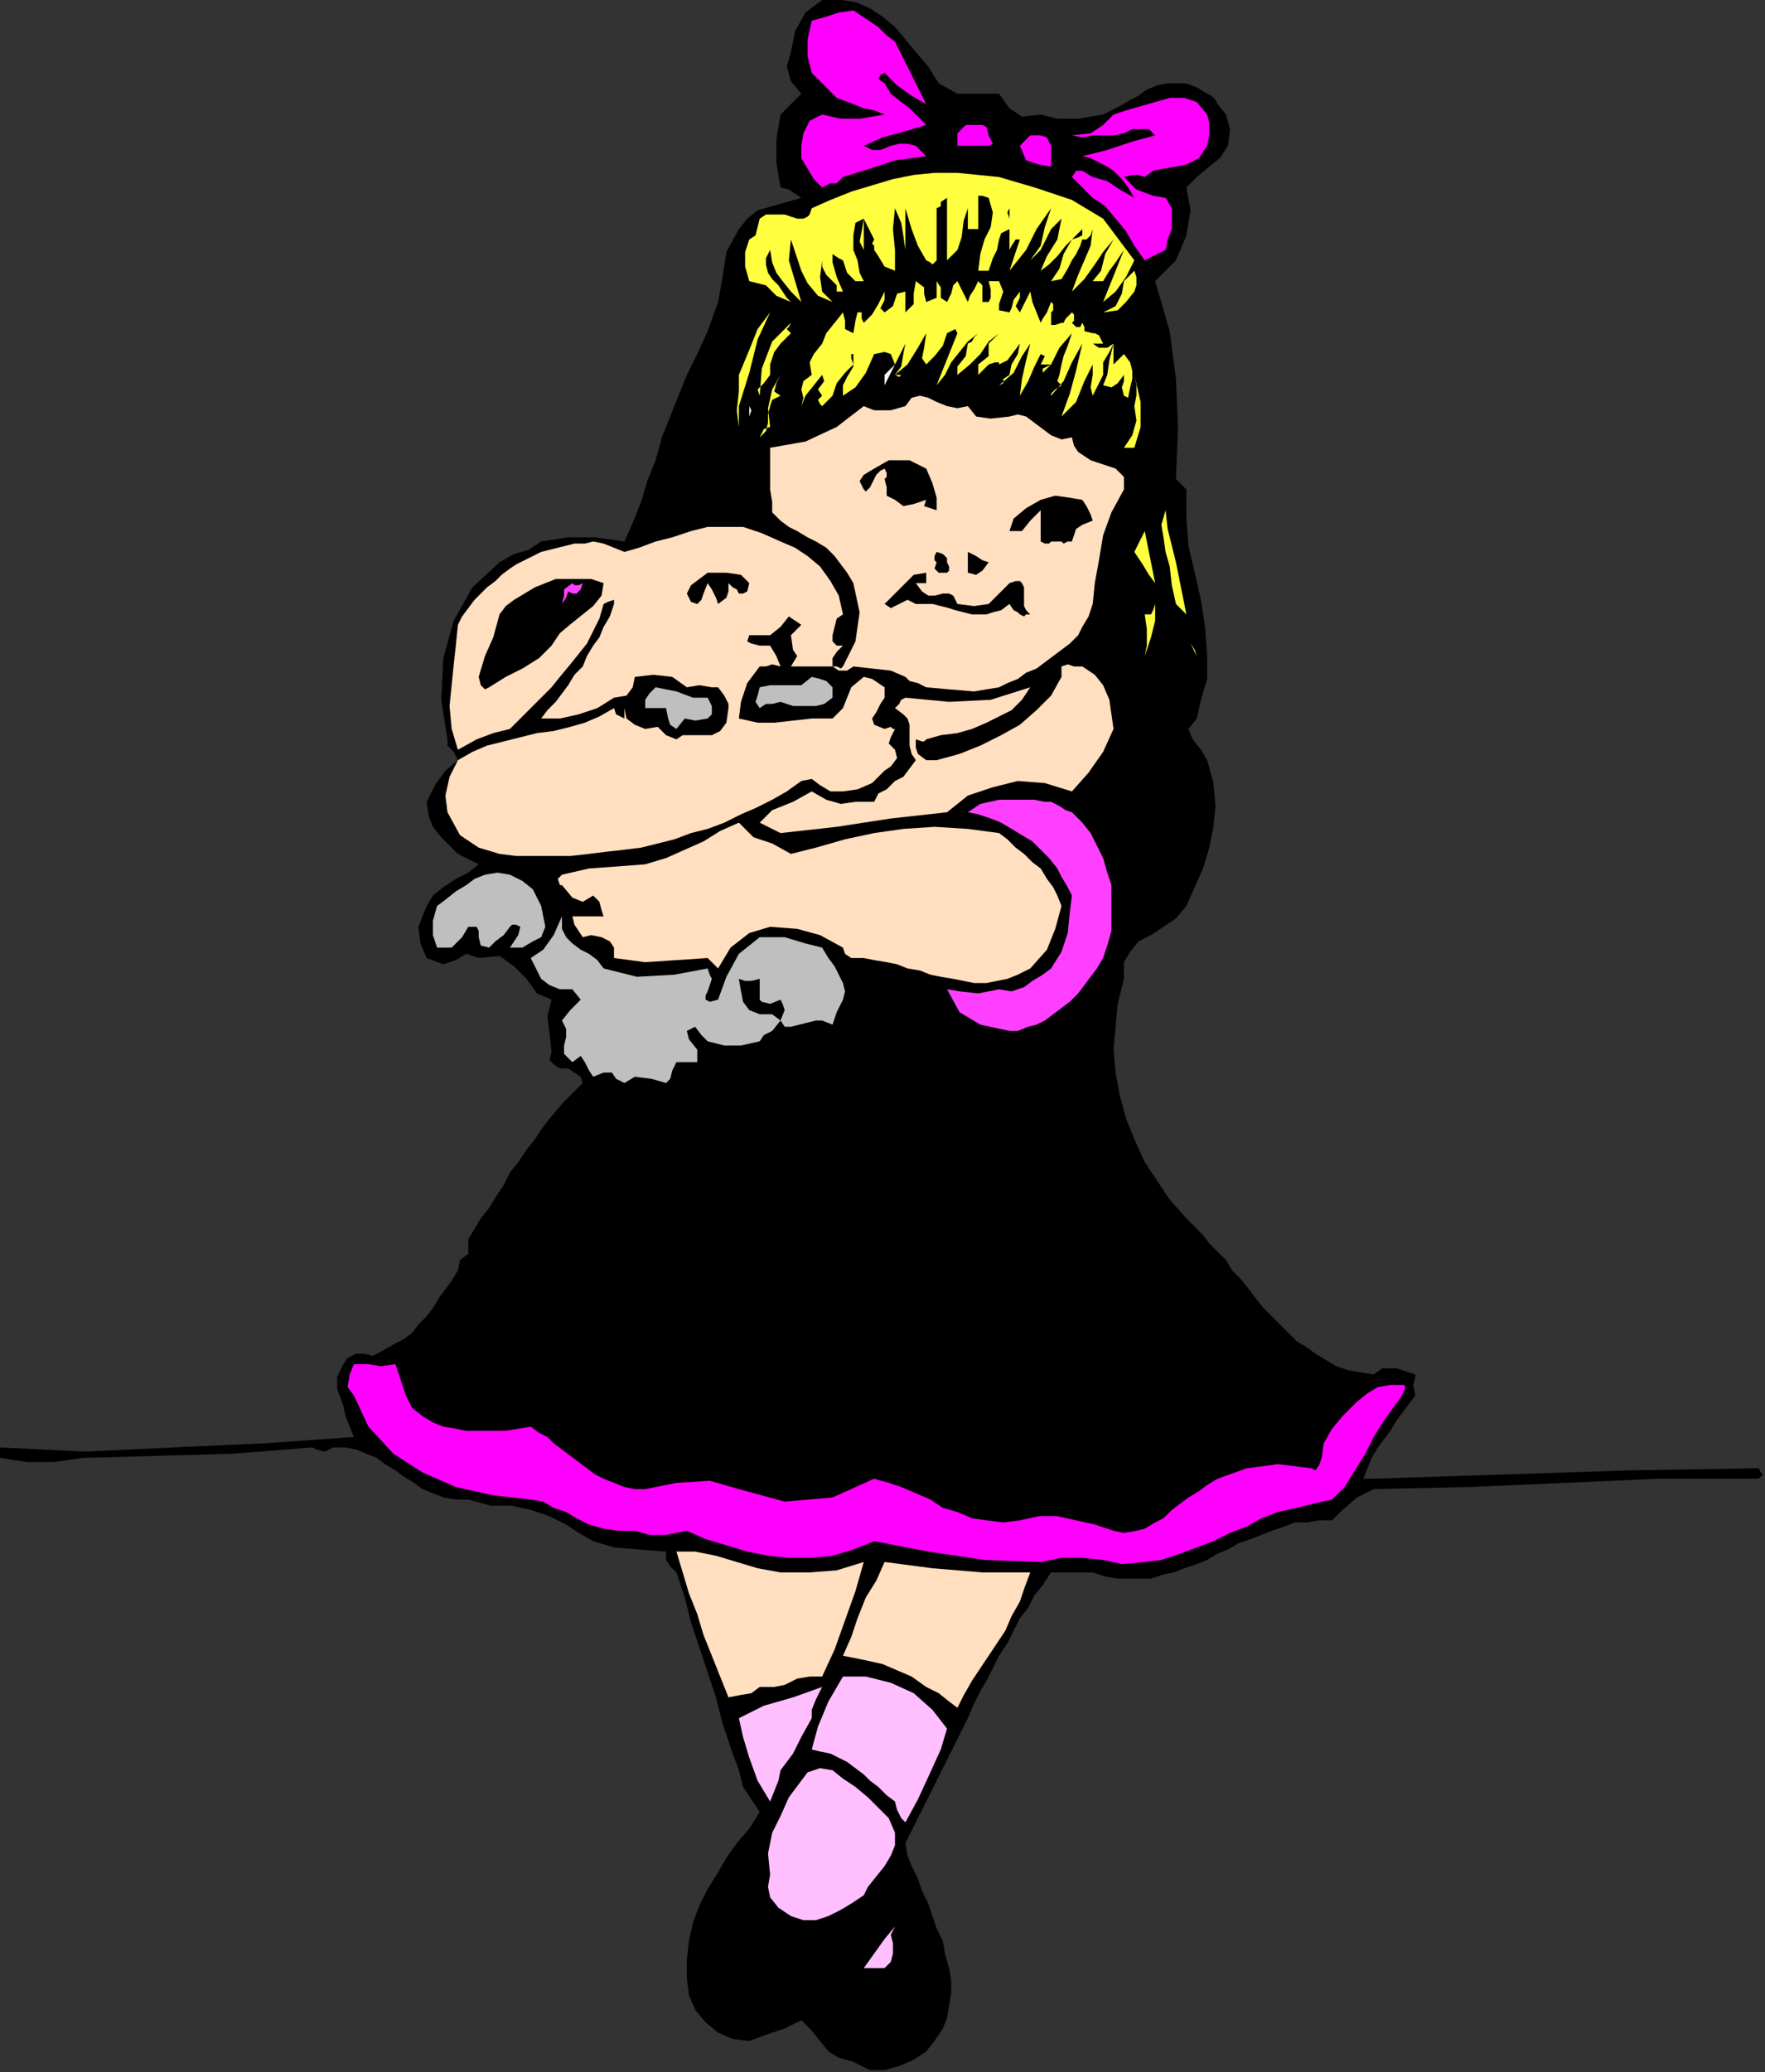 <?xml version="1.0" encoding="UTF-8" standalone="no"?>
<svg
   xmlns:dc="http://purl.org/dc/elements/1.1/"
   xmlns:cc="http://creativecommons.org/ns#"
   xmlns:rdf="http://www.w3.org/1999/02/22-rdf-syntax-ns#"
   xmlns:svg="http://www.w3.org/2000/svg"
   xmlns="http://www.w3.org/2000/svg"
   xmlns:sodipodi="http://sodipodi.sourceforge.net/DTD/sodipodi-0.dtd"
   xmlns:inkscape="http://www.inkscape.org/namespaces/inkscape"
   version="1.0"
   width="143.595mm"
   height="168.487mm"
   id="svg91"
   sodipodi:docname="PESSG212.WMF">
  <rect width="100%" height="100%" fill="#333333" stroke="none"/>
  <sodipodi:namedview
     pagecolor="#ffffff"
     bordercolor="#666666"
     borderopacity="1"
     objecttolerance="10"
     gridtolerance="10"
     guidetolerance="10"
     inkscape:pageopacity="0"
     inkscape:pageshadow="2"
     inkscape:window-width="640"
     inkscape:window-height="480"
     id="namedview93" />
  <defs
     id="defs3">
    <pattern
       id="WMFhbasepattern"
       patternUnits="userSpaceOnUse"
       width="6"
       height="6"
       x="0"
       y="0" />
  </defs>
  <path
     style="fill:#000000;fill-rule:evenodd;fill-opacity:1;stroke:none;"
     d="  M 281.6,16   L 285.44,20.48   L 288.64,25.6   L 294.4,28.8   L 294.4,28.8   L 298.24,28.8   L 302.72,28.8   L 307.2,28.8   L 307.2,28.8   L 310.4,33.28   L 314.24,35.84   L 320,35.2   L 320,35.2   L 325.12,36.48   L 331.52,36.48   L 339.2,35.2   L 339.2,35.2   L 341.76,33.92   L 344.32,32.64   L 347.52,30.72   L 350.08,29.44   L 352.64,27.52   L 355.84,26.24   L 359.04,25.6   L 361.6,25.6   L 364.8,25.6   L 368,26.88   L 371.2,28.8   L 371.2,28.8   L 372.48,29.44   L 373.76,30.72   L 374.4,32   L 374.4,32   L 376.96,35.2   L 378.24,39.68   L 377.6,44.8   L 377.6,44.8   L 375.04,48.64   L 371.84,51.2   L 368,54.4   L 364.8,57.6   L 364.8,57.6   L 366.08,64.64   L 364.8,72.32   L 361.6,80   L 361.6,80   L 355.2,86.4   L 359.68,101.76   L 361.6,116.48   L 362.24,131.84   L 361.6,147.2   L 361.6,147.2   L 364.8,150.4   L 364.8,159.36   L 365.44,167.68   L 367.36,176   L 369.28,184.32   L 370.56,192.64   L 371.2,201.6   L 371.2,201.6   L 371.2,208.64   L 369.28,215.04   L 368,220.8   L 368,220.8   L 365.44,224   L 366.72,227.2   L 369.28,230.4   L 371.2,233.6   L 371.2,233.6   L 373.12,240.64   L 373.76,247.68   L 373.12,254.08   L 371.84,260.48   L 369.92,266.88   L 367.36,272.64   L 364.8,278.4   L 364.8,278.4   L 361.6,282.24   L 357.76,284.8   L 353.92,287.36   L 350.08,289.28   L 347.52,292.48   L 345.6,295.68   L 345.6,300.8   L 345.6,300.8   L 343.68,308.48   L 343.04,315.52   L 342.4,322.56   L 343.04,329.6   L 344.32,336.64   L 346.24,343.68   L 348.8,350.08   L 352,357.12   L 355.84,362.88   L 359.68,368.64   L 364.8,374.4   L 364.8,374.4   L 367.36,376.96   L 369.92,379.52   L 371.84,382.08   L 374.4,384.64   L 376.96,387.2   L 378.88,390.4   L 381.44,392.96   L 384,396.16   L 385.92,398.72   L 388.48,401.92   L 391.04,404.48   L 393.6,407.04   L 396.16,409.6   L 398.72,412.16   L 401.92,414.08   L 404.48,416   L 407.68,417.92   L 410.88,419.84   L 414.72,421.12   L 418.56,421.76   L 422.4,422.4   L 422.4,422.4   L 424.96,420.48   L 429.44,420.48   L 435.2,422.4   L 435.2,422.4   L 435.2,423.04   L 434.56,425.6   L 435.2,428.8   L 435.2,428.8   L 433.28,431.36   L 431.36,433.92   L 429.44,436.48   L 427.52,439.68   L 425.6,442.24   L 423.68,444.8   L 421.76,448   L 420.48,451.2   L 419.2,454.4   L 419.2,454.4   L 422.4,454.4   L 462.08,453.12   L 501.12,451.84   L 540.8,451.2   L 540.8,451.2   L 541.44,452.48   L 542.08,453.12   L 540.8,454.4   L 540.8,454.4   L 510.08,454.4   L 481.28,455.68   L 451.84,456.96   L 422.4,457.6   L 422.4,457.6   L 417.28,460.16   L 412.8,464   L 409.6,467.2   L 409.6,467.2   L 405.76,467.2   L 401.92,467.84   L 398.08,467.84   L 394.88,469.12   L 391.04,470.4   L 387.84,471.68   L 384.64,472.96   L 380.8,474.24   L 377.6,476.16   L 374.4,477.44   L 371.2,479.36   L 368,480.64   L 364.16,481.92   L 360.96,483.2   L 357.76,483.84   L 353.92,485.12   L 350.72,485.12   L 346.88,485.12   L 343.68,485.12   L 339.84,484.48   L 336,483.2   L 336,483.2   L 323.2,483.2   L 320.64,487.04   L 318.08,490.24   L 316.16,494.08   L 313.6,497.28   L 311.68,501.12   L 309.76,504.96   L 307.2,508.8   L 305.28,512.64   L 303.36,516.48   L 301.44,519.68   L 299.52,523.52   L 297.6,528   L 295.68,531.84   L 293.76,535.68   L 291.84,539.52   L 289.92,543.36   L 288,547.2   L 286.08,551.04   L 284.16,554.88   L 282.24,558.72   L 280.32,562.56   L 278.4,566.4   L 278.4,566.4   L 279.04,570.24   L 280.32,573.44   L 282.24,577.28   L 283.52,581.12   L 285.44,584.96   L 286.72,588.8   L 288,592.64   L 289.92,596.48   L 290.56,600.32   L 291.84,604.8   L 292.48,608.64   L 292.48,612.48   L 291.84,616.32   L 291.2,620.16   L 289.92,623.36   L 287.36,627.2   L 284.8,630.4   L 284.8,630.4   L 280.96,632.96   L 276.48,634.88   L 272,636.16   L 267.52,636.16   L 262.4,633.6   L 262.4,633.6   L 257.92,632.32   L 254.72,630.4   L 252.16,627.2   L 249.6,624   L 246.4,620.8   L 246.4,620.8   L 241.28,623.36   L 235.52,625.28   L 230.4,627.2   L 230.4,627.2   L 225.28,626.56   L 220.8,624.64   L 216.96,621.44   L 213.76,617.6   L 211.84,613.12   L 211.2,608   L 211.2,608   L 211.2,602.24   L 211.84,596.48   L 213.12,590.72   L 215.04,585.6   L 217.6,580.48   L 220.8,575.36   L 223.36,570.88   L 226.56,566.4   L 230.4,561.92   L 233.6,556.8   L 233.6,556.8   L 231.04,552.96   L 228.48,549.12   L 227.2,544   L 227.2,544   L 224.64,536.96   L 222.08,529.28   L 220.16,521.6   L 217.6,513.92   L 215.04,506.24   L 212.48,498.56   L 210.56,490.88   L 208,483.2   L 208,483.2   L 206.08,481.28   L 204.8,479.36   L 204.8,476.8   L 204.8,476.8   L 196.48,476.16   L 188.8,475.52   L 182.4,473.6   L 182.4,473.6   L 177.92,471.04   L 174.08,468.48   L 168.96,465.92   L 163.2,464   L 163.2,464   L 157.44,462.72   L 151.04,462.72   L 144,460.8   L 144,460.8   L 140.16,460.8   L 136.32,460.16   L 133.12,458.88   L 129.92,457.6   L 127.36,455.68   L 124.16,453.76   L 121.6,451.84   L 118.4,449.92   L 115.84,448   L 112.64,446.72   L 109.44,445.44   L 106.24,444.8   L 102.4,444.8   L 102.4,444.8   L 99.84,446.08   L 97.28,445.44   L 96,444.8   L 96,444.8   L 71.68,446.72   L 49.28,447.36   L 25.6,448   L 25.6,448   L 16.64,449.28   L 8.32,449.28   L 0,448   L 0,448   L 0,444.8   L 26.24,446.08   L 53.12,444.8   L 81.28,443.52   L 108.8,441.6   L 108.8,441.6   L 107.52,438.4   L 106.24,435.2   L 105.6,432   L 105.6,432   L 103.68,426.88   L 103.68,423.04   L 105.6,419.2   L 105.6,419.2   L 106.88,417.28   L 109.44,416   L 112,416   L 112,416   L 111.36,416   L 111.36,416   L 112,416   L 112,416   L 114.56,416.64   L 117.12,415.36   L 121.6,412.8   L 121.6,412.8   L 124.16,411.52   L 126.72,409.6   L 128.64,407.04   L 131.2,404.48   L 133.12,401.92   L 135.04,398.72   L 136.96,396.16   L 138.88,393.6   L 140.8,390.4   L 140.8,390.4   L 141.44,387.2   L 144,385.28   L 144,380.8   L 144,380.8   L 145.92,377.6   L 147.84,374.4   L 150.4,371.2   L 152.32,368   L 154.88,364.16   L 156.8,360.32   L 159.36,357.12   L 161.92,353.28   L 164.48,350.08   L 167.04,346.24   L 169.6,343.04   L 172.8,339.2   L 176,336   L 179.2,332.8   L 179.2,332.8   L 178.56,330.88   L 176.64,329.6   L 174.72,328.32   L 172.16,328.32   L 170.24,327.04   L 168.96,325.76   L 169.6,323.2   L 169.6,323.2   L 168.96,317.44   L 168.32,312.32   L 169.6,307.2   L 169.6,307.2   L 165.12,305.28   L 161.92,300.8   L 158.08,296.96   L 153.6,293.76   L 147.2,294.4   L 147.2,294.4   L 143.36,293.12   L 140.16,295.04   L 136.32,296.32   L 131.2,294.4   L 131.2,294.4   L 129.28,289.92   L 128.64,284.8   L 131.2,278.4   L 131.2,278.4   L 133.12,275.2   L 136.32,272.64   L 140.16,270.08   L 144,268.16   L 147.2,265.6   L 147.2,265.6   L 145.92,264.96   L 143.36,263.68   L 140.8,262.4   L 140.8,262.4   L 138.24,259.84   L 135.68,257.28   L 133.12,254.08   L 131.84,250.88   L 131.2,246.4   L 131.2,246.4   L 133.76,241.28   L 136.96,236.8   L 140.8,233.6   L 140.8,233.6   L 139.52,231.04   L 137.6,229.12   L 137.6,227.2   L 137.6,227.2   L 135.68,215.04   L 136.32,202.24   L 139.52,190.72   L 145.28,180.48   L 153.6,172.8   L 153.6,172.8   L 158.08,170.24   L 162.56,168.96   L 166.4,166.4   L 166.4,166.4   L 174.72,165.12   L 183.04,165.12   L 192,166.4   L 192,166.4   L 194.56,160.64   L 197.12,154.24   L 199.04,147.84   L 201.6,141.44   L 203.52,134.4   L 206.08,128   L 208.64,121.6   L 211.2,115.2   L 211.2,115.2   L 214.4,108.8   L 217.6,101.76   L 220.8,92.8   L 220.8,92.8   L 222.08,85.76   L 223.36,77.44   L 227.2,70.4   L 227.2,70.4   L 229.76,67.2   L 232.96,64.64   L 237.44,63.36   L 241.92,62.08   L 246.4,60.8   L 246.4,60.8   L 244.48,59.52   L 242.56,58.24   L 240,57.6   L 240,57.6   L 238.72,49.92   L 238.72,42.88   L 240,35.2   L 240,35.2   L 246.4,28.8   L 243.2,24.96   L 241.92,20.48   L 243.2,16   L 243.2,16   L 244.48,9.6   L 247.68,3.84   L 252.8,0   L 252.8,0   L 258.56,0   L 263.04,0.64   L 267.52,2.56   L 271.36,5.12   L 275.2,8.32   L 278.4,12.16   L 281.6,16  z "
     id="path5" />
  <path
     style="fill:#ff00ff;fill-rule:evenodd;fill-opacity:1;stroke:none;"
     d="  M 278.4,19.2   L 280.96,24.32   L 282.88,28.16   L 284.8,32   L 284.8,32   L 280.32,29.44   L 275.84,26.24   L 272,22.4   L 272,22.4   L 270.72,23.04   L 270.08,24.32   L 272,25.6   L 272,25.6   L 273.92,28.8   L 277.12,31.36   L 279.68,33.28   L 282.24,35.84   L 284.8,38.4   L 284.8,38.4   L 278.4,40.32   L 271.36,42.24   L 265.6,44.8   L 265.6,44.8   L 268.16,46.08   L 270.72,46.08   L 273.92,44.8   L 276.48,44.16   L 279.04,44.16   L 281.6,44.8   L 281.6,44.8   L 284.8,48   L 275.2,49.28   L 267.52,51.84   L 259.2,54.4   L 259.2,54.4   L 257.28,56.32   L 255.36,56.32   L 252.8,57.6   L 252.8,57.6   L 250.24,55.04   L 248.32,51.84   L 246.4,48.64   L 246.4,44.8   L 246.4,44.8   L 247.04,40.96   L 248.96,37.12   L 252.8,35.2   L 252.8,35.2   L 258.56,36.48   L 264.32,36.48   L 272,35.2   L 272,35.2   L 268.8,33.92   L 265.6,33.28   L 262.4,32   L 262.4,32   L 257.28,30.08   L 253.44,26.24   L 249.6,22.4   L 249.6,22.4   L 248.32,17.28   L 248.32,12.16   L 249.6,6.4   L 249.6,6.4   L 254.08,5.12   L 257.92,3.84   L 262.4,3.2   L 262.4,3.2   L 266.24,5.76   L 270.08,8.32   L 272.64,10.88   L 275.2,12.8   L 275.2,12.8   L 278.4,19.2  z "
     id="path7" />
  <path
     style="fill:#ff00ff;fill-rule:evenodd;fill-opacity:1;stroke:none;"
     d="  M 371.2,35.2   L 371.84,37.76   L 371.84,41.6   L 371.2,44.8   L 371.2,44.8   L 368.64,48.64   L 364.8,50.56   L 361.6,51.2   L 361.6,51.2   L 357.76,51.84   L 354.56,52.48   L 352,54.4   L 352,54.4   L 352,54.4   L 350.08,53.76   L 348.16,53.76   L 345.6,54.4   L 345.6,54.4   L 349.44,58.24   L 354.56,60.16   L 358.4,60.8   L 358.4,60.8   L 360.32,64   L 360.32,67.2   L 360.32,70.4   L 359.04,73.6   L 358.4,76.8   L 358.4,76.8   L 352,80   L 348.8,75.52   L 346.24,71.04   L 343.04,67.2   L 339.84,63.36   L 336,60.8   L 336,60.8   L 329.6,54.4   L 330.88,52.48   L 332.8,52.48   L 336,54.4   L 336,54.4   L 340.48,55.68   L 344.32,58.24   L 348.8,60.8   L 348.8,60.8   L 346.88,57.6   L 344.96,55.04   L 342.4,52.48   L 340.48,51.2   L 337.92,49.92   L 335.36,48.64   L 332.8,48   L 332.8,48   L 340.48,46.08   L 348.16,43.52   L 355.2,41.6   L 355.2,41.6   L 353.28,39.68   L 351.36,39.68   L 348.16,39.68   L 345.6,40.96   L 342.4,41.6   L 339.2,41.6   L 339.2,41.6   L 336,41.6   L 332.8,42.24   L 329.6,41.6   L 329.6,41.6   L 335.36,40.96   L 339.2,38.4   L 342.4,35.2   L 342.4,35.2   L 346.24,33.92   L 350.72,32.64   L 355.2,31.36   L 359.68,30.08   L 364.16,30.08   L 368,31.36   L 371.2,35.2  z "
     id="path9" />
  <path
     style="fill:#ff00ff;fill-rule:evenodd;fill-opacity:1;stroke:none;"
     d="  M 304,41.6   L 304.64,42.88   L 305.28,44.16   L 304,44.8   L 304,44.8   L 294.4,44.8   L 294.4,40.96   L 296.96,38.4   L 300.8,38.4   L 300.8,38.4   L 302.08,38.4   L 303.36,39.04   L 304,41.6  z "
     id="path11" />
  <path
     style="fill:#ff00ff;fill-rule:evenodd;fill-opacity:1;stroke:none;"
     d="  M 323.2,48   L 323.2,51.2   L 319.36,50.56   L 315.52,49.28   L 313.6,44.8   L 313.6,44.8   L 314.88,43.52   L 316.8,41.6   L 320,41.6   L 320,41.6   L 321.92,42.24   L 323.2,44.8   L 323.2,48  z "
     id="path13" />
  <path
     style="fill:#ffff3f;fill-rule:evenodd;fill-opacity:1;stroke:none;"
     d="  M 348.8,80   L 346.24,85.12   L 343.04,89.6   L 339.2,92.8   L 339.2,92.8   L 345.6,76.8   L 345.6,76.8   L 343.04,80.64   L 341.12,83.2   L 339.2,86.4   L 339.2,86.4   L 336,86.4   L 338.56,83.2   L 339.84,78.08   L 342.4,73.6   L 342.4,73.6   L 339.2,77.44   L 336.64,81.28   L 333.44,85.76   L 329.6,89.6   L 329.6,89.6   L 331.52,84.48   L 333.44,80   L 335.36,75.52   L 336,70.4   L 336,70.4   L 336,70.4   L 335.36,72.32   L 334.08,73.6   L 332.8,73.6   L 332.8,73.6   L 332.16,75.52   L 330.88,78.08   L 329.6,80   L 329.6,80   L 328.32,82.56   L 326.4,85.76   L 323.2,86.4   L 323.2,86.4   L 325.76,82.56   L 327.04,78.08   L 329.6,73.6   L 329.6,73.6   L 331.52,72.96   L 332.8,72.32   L 332.8,70.4   L 332.8,70.4   L 330.24,72.96   L 327.68,75.52   L 325.12,78.72   L 322.56,81.28   L 320,83.2   L 320,83.2   L 321.92,78.72   L 325.12,73.6   L 326.4,67.2   L 326.4,67.2   L 323.2,70.4   L 321.28,74.24   L 320,76.8   L 320,76.8   L 316.8,80   L 320,75.52   L 321.28,69.76   L 323.2,64   L 323.2,64   L 323.2,64   L 318.72,70.4   L 315.52,76.8   L 310.4,83.2   L 310.4,83.2   L 313.6,73.6   L 312.32,73.6   L 311.04,75.52   L 310.4,76.8   L 310.4,76.8   L 310.4,64   L 309.76,65.28   L 310.4,67.2   L 310.4,70.4   L 310.4,70.4   L 309.12,71.04   L 307.84,71.68   L 307.2,73.6   L 307.2,73.6   L 306.56,76.8   L 305.28,79.36   L 304,83.2   L 304,83.2   L 300.8,83.2   L 301.44,78.08   L 302.72,73.6   L 304.64,69.76   L 305.28,65.28   L 304,60.8   L 304,60.8   L 302.08,60.16   L 300.8,60.16   L 300.8,60.8   L 300.8,60.8   L 300.8,70.4   L 297.6,70.4   L 297.6,64   L 296.32,67.84   L 295.68,72.96   L 294.4,76.8   L 294.4,76.8   L 291.2,80   L 291.2,74.24   L 291.2,67.84   L 291.2,60.8   L 291.2,60.8   L 289.28,62.08   L 289.28,63.36   L 288,64   L 288,64   L 288,80   L 286.72,81.28   L 286.08,80.64   L 284.8,80   L 284.8,80   L 282.24,75.52   L 280.32,70.4   L 278.4,64   L 278.4,64   L 278.4,68.48   L 278.4,72.32   L 278.4,76.8   L 278.4,76.8   L 277.76,72.32   L 277.12,68.48   L 275.2,64   L 275.2,64   L 274.56,70.4   L 275.2,76.8   L 275.2,83.2   L 275.2,83.2   L 272,81.92   L 270.08,78.72   L 268.8,76.8   L 268.8,76.8   L 268.8,75.52   L 268.16,74.88   L 268.8,73.6   L 268.8,73.6   L 268.8,73.6   L 265.6,67.2   L 263.04,68.48   L 262.4,72.32   L 262.4,76.8   L 262.4,76.8   L 263.68,80   L 264.32,83.84   L 265.6,86.4   L 265.6,86.4   L 263.04,86.4   L 260.48,83.84   L 259.2,80   L 259.2,80   L 257.92,79.36   L 256,78.08   L 256,76.8   L 256,76.8   L 256,80.64   L 257.28,85.12   L 259.2,89.6   L 259.2,89.6   L 257.28,89.6   L 257.28,87.68   L 256,86.4   L 256,86.4   L 254.08,84.48   L 252.8,81.92   L 252.8,80   L 252.8,80   L 252.16,85.12   L 252.8,89.6   L 256,92.8   L 256,92.8   L 251.52,90.88   L 248.32,87.04   L 246.4,83.2   L 246.4,83.2   L 243.2,73.6   L 242.56,80   L 244.48,86.4   L 246.4,92.8   L 246.4,92.8   L 243.2,89.6   L 240.64,86.4   L 238.72,83.84   L 237.44,80.64   L 236.8,76.8   L 236.8,76.8   L 235.52,79.36   L 235.52,81.28   L 236.16,83.84   L 237.44,85.76   L 239.36,87.68   L 240.64,89.6   L 241.92,91.52   L 243.2,92.8   L 243.2,92.8   L 238.72,90.88   L 235.52,87.68   L 230.4,86.4   L 230.4,86.4   L 229.12,81.92   L 229.12,77.44   L 230.4,73.6   L 230.4,73.6   L 232.32,72.32   L 232.96,69.76   L 233.6,67.2   L 233.6,67.2   L 235.52,65.92   L 237.44,65.92   L 239.36,65.92   L 241.28,65.92   L 243.2,66.56   L 245.12,67.2   L 247.04,67.2   L 248.32,66.56   L 248.96,65.92   L 249.6,64   L 249.6,64   L 255.36,61.44   L 261.76,58.88   L 268.16,56.96   L 274.56,55.04   L 280.96,53.76   L 287.36,53.12   L 294.4,53.12   L 300.8,53.76   L 307.2,54.4   L 307.2,54.4   L 318.08,57.6   L 329.6,61.44   L 339.2,67.2   L 339.2,67.2   L 348.8,80  z "
     id="path15" />
  <path
     style="fill:#ffff3f;fill-rule:evenodd;fill-opacity:1;stroke:none;"
     d="  M 265.6,76.8   L 264.32,74.24   L 264.96,71.04   L 265.6,67.2   L 265.6,67.2   L 265.6,70.4   L 265.6,73.6   L 265.6,76.8  z "
     id="path17" />
  <path
     style="fill:#ffff3f;fill-rule:evenodd;fill-opacity:1;stroke:none;"
     d="  M 291.2,92.8   L 292.48,90.24   L 293.12,87.68   L 294.4,86.4   L 294.4,86.4   L 297.6,92.8   L 298.24,90.88   L 299.52,88.96   L 300.8,86.4   L 300.8,86.4   L 302.08,87.68   L 302.08,89.6   L 302.08,91.52   L 302.08,92.8   L 304,92.8   L 304,92.8   L 304.64,91.52   L 304.64,88.96   L 304,86.4   L 304,86.4   L 307.2,86.4   L 308.48,89.6   L 307.84,91.52   L 307.2,93.44   L 307.2,95.36   L 310.4,96   L 310.4,96   L 311.04,94.72   L 311.68,92.16   L 313.6,89.6   L 313.6,89.6   L 313.6,91.52   L 312.32,94.08   L 313.6,96   L 313.6,96   L 316.8,89.6   L 317.44,92.8   L 318.72,96   L 320,99.2   L 320,99.2   L 320.64,97.92   L 321.92,96   L 323.2,92.8   L 323.2,92.8   L 323.2,92.8   L 323.84,93.44   L 323.84,95.36   L 323.2,96   L 323.2,96   L 323.2,97.28   L 323.2,97.92   L 323.2,99.2   L 323.2,99.2   L 323.2,99.84   L 324.48,99.84   L 326.4,99.2   L 326.4,99.2   L 327.04,99.2   L 327.68,97.92   L 329.6,96   L 329.6,96   L 330.24,96.64   L 330.24,98.56   L 329.6,99.2   L 329.6,99.2   L 330.88,100.48   L 332.16,100.48   L 332.8,99.2   L 332.8,99.2   L 333.44,100.48   L 333.44,101.76   L 336,102.4   L 336,102.4   L 336.64,102.4   L 337.92,103.04   L 339.2,105.6   L 339.2,105.6   L 337.92,105.6   L 337.28,105.6   L 336,105.6   L 336,105.6   L 337.92,106.88   L 340.48,106.88   L 342.4,105.6   L 342.4,105.6   L 342.4,102.4   L 342.4,106.24   L 342.4,110.08   L 342.4,112   L 342.4,112   L 345.6,108.8   L 347.52,111.36   L 348.16,113.92   L 348.16,116.48   L 347.52,119.04   L 346.88,122.24   L 345.6,124.8   L 345.6,128   L 345.6,128   L 345.6,124.8   L 346.88,122.24   L 345.6,121.6   L 345.6,121.6   L 345.6,121.6   L 344.96,119.04   L 345.6,117.12   L 345.6,115.2   L 345.6,115.2   L 345.6,115.2   L 343.68,117.76   L 341.76,119.04   L 339.2,118.4   L 339.2,118.4   L 340.48,115.2   L 341.12,110.72   L 342.4,105.6   L 342.4,105.6   L 341.12,108.16   L 339.2,111.36   L 339.2,115.2   L 339.2,115.2   L 336,121.6   L 335.36,119.04   L 336,115.2   L 336,112   L 336,112   L 333.44,117.12   L 330.88,123.52   L 326.4,128   L 326.4,128   L 328.96,120.96   L 330.88,113.92   L 332.8,105.6   L 332.8,105.6   L 329.6,111.36   L 327.04,117.12   L 323.2,121.6   L 323.2,121.6   L 323.2,120.96   L 324.48,119.68   L 326.4,118.4   L 326.4,118.4   L 325.12,117.12   L 325.76,115.2   L 326.4,112   L 326.4,112   L 327.04,109.44   L 328.32,106.24   L 329.6,102.4   L 329.6,102.4   L 325.76,106.88   L 323.2,112   L 320,115.2   L 320,115.2   L 320.64,114.56   L 320.64,113.28   L 323.2,112   L 323.2,112   L 321.92,112   L 320.64,112   L 320,112   L 320,112   L 320.64,110.72   L 321.28,109.44   L 320,108.8   L 320,108.8   L 318.08,112.64   L 316.16,117.12   L 313.6,121.6   L 313.6,121.6   L 314.24,116.48   L 315.52,110.72   L 316.8,105.6   L 316.8,105.6   L 314.24,109.44   L 311.68,114.56   L 307.2,118.4   L 307.2,118.4   L 308.48,117.76   L 308.48,116.48   L 310.4,115.2   L 310.4,115.2   L 311.04,112   L 312.96,108.8   L 313.6,105.6   L 313.6,105.6   L 311.68,108.16   L 309.76,110.72   L 307.2,112   L 307.2,112   L 307.2,111.36   L 305.92,111.36   L 304,112   L 304,112   L 303.36,112.64   L 302.08,113.92   L 300.8,115.2   L 300.8,115.2   L 300.8,112   L 304,109.44   L 304,105.6   L 304,105.6   L 304.64,104.96   L 305.92,103.68   L 307.2,102.4   L 307.2,102.4   L 304,104.96   L 301.44,108.8   L 298.24,112   L 294.4,115.2   L 294.4,115.2   L 294.4,112.64   L 296.96,109.44   L 297.6,105.6   L 297.6,105.6   L 298.88,104.96   L 299.52,103.68   L 300.8,102.4   L 300.8,102.4   L 297.6,104.96   L 295.04,108.16   L 292.48,111.36   L 290.56,115.2   L 288,118.4   L 288,118.4   L 294.4,102.4   L 293.76,101.12   L 292.48,101.76   L 291.2,102.4   L 291.2,102.4   L 289.92,106.24   L 287.36,109.44   L 284.8,112   L 284.8,112   L 283.52,110.08   L 284.16,106.88   L 284.8,102.4   L 284.8,102.4   L 282.24,106.88   L 279.04,112   L 275.2,115.2   L 275.2,115.2   L 276.48,115.84   L 277.12,115.2   L 278.4,115.2   L 278.4,115.2   L 275.2,115.2   L 277.12,112.64   L 277.76,108.8   L 278.4,105.6   L 278.4,105.6   L 275.2,112   L 273.92,108.8   L 272,108.16   L 268.8,108.8   L 268.8,108.8   L 268.8,108.8   L 268.8,108.8   L 268.8,108.8   L 268.8,108.8   L 266.24,114.56   L 263.04,119.04   L 259.2,121.6   L 259.2,121.6   L 259.2,121.6   L 259.2,120.32   L 259.2,118.4   L 259.2,118.4   L 260.48,115.84   L 262.4,112.64   L 262.4,108.8   L 262.4,108.8   L 261.76,108.8   L 261.76,110.08   L 262.4,112   L 262.4,112   L 259.84,114.56   L 257.28,117.76   L 256,121.6   L 256,121.6   L 252.8,124.8   L 252.16,124.16   L 251.52,122.88   L 252.8,121.6   L 252.8,121.6   L 251.52,119.68   L 253.44,117.12   L 252.8,115.2   L 252.8,115.2   L 250.24,118.4   L 247.68,121.6   L 246.4,124.8   L 246.4,124.8   L 247.04,122.24   L 246.4,119.68   L 247.04,117.12   L 249.6,115.2   L 249.6,115.2   L 248.96,111.36   L 250.24,108.8   L 252.8,105.6   L 252.8,105.6   L 252.8,105.6   L 254.08,102.4   L 256.64,99.2   L 259.2,96   L 259.2,96   L 259.84,98.56   L 259.84,101.12   L 262.4,102.4   L 262.4,102.4   L 263.04,98.56   L 263.68,96   L 265.6,96   L 265.6,96   L 264.96,96   L 264.96,97.92   L 265.6,99.2   L 265.6,99.2   L 268.16,96.64   L 270.08,93.44   L 272,89.6   L 272,89.6   L 272,89.6   L 272,92.16   L 270.72,94.72   L 272,96   L 272,96   L 274.56,94.08   L 275.2,92.16   L 275.84,90.24   L 278.4,89.6   L 278.4,89.6   L 278.4,96   L 280.96,93.44   L 280.96,90.24   L 281.6,86.4   L 281.6,86.4   L 284.16,88.32   L 284.16,90.24   L 284.8,92.8   L 284.8,92.8   L 288,91.52   L 288,88.96   L 288,86.4   L 288,86.4   L 289.28,88.32   L 289.28,91.52   L 291.2,92.8  z "
     id="path19" />
  <path
     style="fill:#ffff3f;fill-rule:evenodd;fill-opacity:1;stroke:none;"
     d="  M 348.8,89.6   L 346.24,92.8   L 343.68,95.36   L 339.2,96   L 339.2,96   L 343.04,94.08   L 344.96,90.24   L 345.6,86.4   L 345.6,86.4   L 348.8,83.2   L 349.44,85.12   L 349.44,87.68   L 348.8,89.6  z "
     id="path21" />
  <path
     style="fill:#ffff3f;fill-rule:evenodd;fill-opacity:1;stroke:none;"
     d="  M 236.8,96   L 232.96,104.32   L 230.4,114.56   L 227.2,124.8   L 227.2,124.8   L 227.2,131.2   L 226.56,126.08   L 227.2,120.32   L 227.2,115.2   L 227.2,115.2   L 230.4,107.52   L 232.96,101.12   L 236.8,96  z "
     id="path23" />
  <path
     style="fill:#ffff3f;fill-rule:evenodd;fill-opacity:1;stroke:none;"
     d="  M 243.2,99.2   L 242.56,100.48   L 241.92,101.12   L 243.2,102.4   L 243.2,102.4   L 240,105.6   L 238.08,108.16   L 236.8,112   L 236.8,115.2   L 236.8,115.2   L 234.88,117.76   L 232.96,119.68   L 233.6,121.6   L 233.6,121.6   L 234.24,113.28   L 237.44,104.96   L 243.2,99.2  z "
     id="path25" />
  <path
     style="fill:#ffffff;fill-rule:evenodd;fill-opacity:1;stroke:none;"
     d="  M 272,118.4   L 275.2,112   L 272,115.2   L 272,118.4  z "
     id="path27" />
  <path
     style="fill:#ffff3f;fill-rule:evenodd;fill-opacity:1;stroke:none;"
     d="  M 240,121.6   L 237.44,122.88   L 236.8,124.8   L 236.16,127.36   L 236.16,129.92   L 235.52,132.48   L 233.6,134.4   L 233.6,134.4   L 234.24,133.12   L 234.88,131.84   L 236.8,131.2   L 236.8,131.2   L 236.16,125.44   L 237.44,119.68   L 240,115.2   L 240,115.2   L 238.72,117.76   L 238.08,120.32   L 240,121.6  z "
     id="path29" />
  <path
     style="fill:#ffff3f;fill-rule:evenodd;fill-opacity:1;stroke:none;"
     d="  M 348.8,137.6   L 345.6,137.6   L 348.16,133.76   L 349.44,129.28   L 348.8,124.8   L 348.8,124.8   L 349.44,121.6   L 349.44,118.4   L 348.8,115.2   L 348.8,115.2   L 350.72,123.52   L 350.72,131.2   L 348.8,137.6  z "
     id="path31" />
  <path
     style="fill:#ffdfbf;fill-rule:evenodd;fill-opacity:1;stroke:none;"
     d="  M 297.6,124.8   L 300.16,128   L 304.64,128.64   L 310.4,128   L 310.4,128   L 312.96,127.36   L 315.52,128   L 318.08,129.92   L 320.64,131.84   L 323.2,133.76   L 326.4,135.04   L 329.6,134.4   L 329.6,134.4   L 330.24,136.96   L 331.52,138.88   L 333.44,140.16   L 335.36,141.44   L 337.28,142.08   L 339.2,142.72   L 341.12,143.36   L 343.04,144   L 344.32,145.28   L 345.6,146.56   L 345.6,148.48   L 345.6,150.4   L 345.6,150.4   L 341.76,157.44   L 339.2,164.48   L 337.92,172.16   L 336.64,179.2   L 336,185.6   L 336,185.6   L 334.72,189.44   L 332.8,192.64   L 331.52,195.2   L 328.96,197.76   L 326.4,199.68   L 323.84,201.6   L 321.28,203.52   L 318.72,205.44   L 315.52,206.72   L 312.96,208.64   L 309.76,209.92   L 307.2,211.2   L 307.2,211.2   L 299.52,212.48   L 291.84,211.84   L 284.8,211.2   L 284.8,211.2   L 282.24,209.92   L 279.68,209.28   L 278.4,208   L 278.4,208   L 273.92,206.08   L 268.16,205.44   L 262.4,204.8   L 262.4,204.8   L 260.48,206.08   L 257.92,206.08   L 256,204.8   L 256,204.8   L 252.16,204.8   L 248.32,204.8   L 243.2,204.8   L 243.2,204.8   L 245.12,201.6   L 243.84,199.68   L 243.2,195.2   L 243.2,195.2   L 246.4,192   L 242.56,189.44   L 240,192.64   L 236.8,195.2   L 236.8,195.2   L 230.4,195.2   L 229.76,197.12   L 231.04,197.76   L 233.6,198.4   L 233.6,198.4   L 236.8,198.4   L 238.72,201.6   L 240,204.8   L 240,204.8   L 237.44,204.16   L 235.52,204.8   L 233.6,204.8   L 233.6,204.8   L 229.76,209.92   L 227.84,215.68   L 227.2,220.8   L 227.2,220.8   L 232.96,222.08   L 238.08,222.08   L 243.84,221.44   L 249.6,220.8   L 256,220.8   L 256,220.8   L 259.2,217.6   L 260.48,214.4   L 261.76,211.2   L 265.6,208   L 265.6,208   L 268.16,208.64   L 270.08,209.92   L 272,211.2   L 272,211.2   L 272,214.4   L 270.72,216.32   L 269.44,218.88   L 268.16,220.8   L 268.8,222.72   L 272,224   L 272,224   L 273.92,223.36   L 274.56,224   L 275.2,224   L 275.2,224   L 273.92,226.56   L 273.28,228.48   L 275.2,230.4   L 275.2,230.4   L 275.84,232.96   L 273.92,235.52   L 272,236.8   L 272,236.8   L 268.16,240.64   L 263.68,242.56   L 259.2,243.2   L 259.2,243.2   L 255.36,243.2   L 252.16,241.28   L 249.6,239.36   L 246.4,240   L 246.4,240   L 241.92,243.2   L 237.44,245.76   L 232.32,248.32   L 227.84,250.24   L 222.72,252.8   L 217.6,254.72   L 212.48,256   L 207.36,257.92   L 202.24,259.2   L 197.12,260.48   L 192,261.12   L 186.24,261.76   L 181.12,262.4   L 175.36,263.04   L 170.24,263.04   L 164.48,263.04   L 158.72,263.04   L 153.6,262.4   L 153.6,262.4   L 147.2,260.48   L 141.44,256.64   L 137.6,249.6   L 137.6,249.6   L 136.96,244.48   L 138.24,238.72   L 140.8,233.6   L 140.8,233.6   L 145.28,231.04   L 149.76,229.12   L 154.88,227.84   L 160,226.56   L 165.12,225.28   L 170.24,224.64   L 175.36,223.36   L 179.84,222.08   L 184.32,220.16   L 188.8,217.6   L 188.8,217.6   L 189.44,219.52   L 190.72,220.16   L 192,220.8   L 192,220.8   L 192,217.6   L 192.64,220.8   L 195.2,222.72   L 198.4,224   L 198.4,224   L 202.24,223.36   L 204.8,225.92   L 208,227.2   L 208,227.2   L 209.92,225.92   L 213.12,225.92   L 215.68,225.92   L 218.88,225.92   L 221.44,224.64   L 223.36,222.08   L 224,217.6   L 224,217.6   L 224,216.32   L 222.72,213.76   L 220.8,211.2   L 220.8,211.2   L 218.88,211.2   L 215.04,210.56   L 211.2,211.2   L 211.2,211.2   L 206.72,208   L 200.96,207.36   L 195.2,208   L 195.2,208   L 194.56,211.2   L 192.64,213.76   L 188.8,214.4   L 188.8,214.4   L 183.68,217.6   L 177.92,219.52   L 172.16,220.8   L 166.4,220.8   L 166.4,220.8   L 168.32,218.24   L 170.88,215.68   L 172.8,213.12   L 174.72,210.56   L 176.64,207.36   L 179.2,204.8   L 180.48,201.6   L 182.4,198.4   L 184.32,195.84   L 185.6,192.64   L 187.52,189.44   L 188.8,185.6   L 188.8,185.6   L 188.8,184.32   L 186.88,184.96   L 185.6,185.6   L 185.6,185.6   L 184.32,190.08   L 182.4,193.92   L 180.48,197.76   L 177.92,200.96   L 175.36,204.16   L 172.16,208   L 169.6,211.2   L 166.4,214.4   L 163.2,217.6   L 160,220.8   L 156.8,224   L 156.8,224   L 151.68,225.28   L 146.56,227.2   L 140.8,230.4   L 140.8,230.4   L 138.88,224   L 138.24,216.96   L 138.88,210.56   L 139.52,204.16   L 140.16,198.4   L 140.8,192   L 140.8,192   L 142.08,189.44   L 144,186.88   L 145.92,184.32   L 147.84,182.4   L 149.76,180.48   L 152.32,178.56   L 154.24,176.64   L 156.8,174.72   L 158.72,173.44   L 161.28,172.16   L 163.84,170.88   L 166.4,169.6   L 168.96,168.96   L 171.52,168.32   L 174.08,167.68   L 176.64,167.04   L 179.84,167.04   L 182.4,166.4   L 182.4,166.4   L 185.6,167.04   L 188.8,168.32   L 192,169.6   L 192,169.6   L 196.48,168.32   L 201.6,166.4   L 206.72,165.12   L 212.48,163.2   L 217.6,161.92   L 223.36,161.92   L 228.48,161.92   L 234.24,163.84   L 240,166.4   L 240,166.4   L 244.48,168.32   L 248.32,170.88   L 252.16,174.08   L 255.36,178.56   L 257.92,183.04   L 259.2,188.8   L 259.2,188.8   L 257.28,190.08   L 256.64,192.64   L 256,195.2   L 256,195.2   L 256,197.12   L 257.28,198.4   L 259.2,198.4   L 259.2,198.4   L 257.28,200.32   L 256,202.24   L 256,204.8   L 256,204.8   L 257.28,204.8   L 258.56,205.44   L 259.2,204.8   L 259.2,204.8   L 263.04,197.12   L 264.32,188.16   L 262.4,179.2   L 262.4,179.2   L 260.48,176   L 258.56,173.44   L 256.64,170.88   L 254.08,168.32   L 250.88,166.4   L 248.32,165.12   L 245.12,163.2   L 242.56,161.92   L 240,160   L 240,160   L 237.44,157.44   L 237.44,154.24   L 236.8,150.4   L 236.8,150.4   L 236.8,137.6   L 247.68,135.68   L 257.28,131.2   L 265.6,124.8   L 265.6,124.8   L 268.8,126.08   L 273.92,126.08   L 278.4,124.8   L 278.4,124.8   L 280.32,122.24   L 282.88,121.6   L 285.44,122.24   L 288,123.52   L 291.2,124.8   L 294.4,125.44   L 297.6,124.8  z "
     id="path33" />
  <path
     style="fill:#ffffff;fill-rule:evenodd;fill-opacity:1;stroke:none;"
     d="  M 230.4,131.2   L 230.4,124.8   L 231.04,126.08   L 230.4,128   L 230.4,131.2  z "
     id="path35" />
  <path
     style="fill:#000000;fill-rule:evenodd;fill-opacity:1;stroke:none;"
     d="  M 284.8,144   L 286.72,148.48   L 288,152.96   L 288,156.8   L 288,156.8   L 286.08,156.16   L 284.16,155.52   L 284.8,153.6   L 284.8,153.6   L 280.96,154.88   L 277.76,155.52   L 275.2,153.6   L 275.2,153.6   L 272.64,152.32   L 272.64,149.76   L 272,147.2   L 272,147.2   L 272.64,146.56   L 272.64,145.28   L 272,144   L 272,144   L 270.72,144.64   L 269.44,145.92   L 268.8,147.2   L 268.8,147.2   L 267.52,149.76   L 266.24,151.04   L 265.6,150.4   L 265.6,150.4   L 264.32,147.84   L 265.6,145.92   L 268.8,144   L 268.8,144   L 273.28,141.44   L 279.68,141.44   L 284.8,144  z "
     id="path37" />
  <path
     style="fill:#000000;fill-rule:evenodd;fill-opacity:1;stroke:none;"
     d="  M 336,160   L 332.8,161.28   L 330.88,162.56   L 329.6,166.4   L 329.6,166.4   L 328.32,166.4   L 327.04,167.04   L 326.4,166.4   L 326.4,166.4   L 323.2,166.4   L 322.56,167.04   L 321.28,167.04   L 320,166.4   L 320,166.4   L 320,156.8   L 316.8,160   L 314.24,163.2   L 310.4,163.2   L 310.4,163.2   L 311.68,159.36   L 315.52,156.16   L 320,153.6   L 320,153.6   L 324.48,152.32   L 328.96,152.96   L 332.8,153.6   L 332.8,153.6   L 334.08,155.52   L 335.36,158.08   L 336,160  z "
     id="path39" />
  <path
     style="fill:#ffff3f;fill-rule:evenodd;fill-opacity:1;stroke:none;"
     d="  M 361.6,172.8   L 364.8,188.8   L 363.52,187.52   L 362.24,186.24   L 361.6,185.6   L 361.6,185.6   L 360.32,179.84   L 359.68,174.08   L 358.4,169.6   L 358.4,169.6   L 357.76,165.12   L 357.12,161.28   L 358.4,156.8   L 358.4,156.8   L 359.04,162.56   L 360.32,167.68   L 361.6,172.8  z "
     id="path41" />
  <path
     style="fill:#ffff3f;fill-rule:evenodd;fill-opacity:1;stroke:none;"
     d="  M 355.2,179.2   L 353.28,176.64   L 351.36,173.44   L 348.8,169.6   L 348.8,169.6   L 350.72,169.6   L 350.08,169.6   L 348.8,169.6   L 348.8,169.6   L 352,163.2   L 355.2,179.2  z "
     id="path43" />
  <path
     style="fill:#000000;fill-rule:evenodd;fill-opacity:1;stroke:none;"
     d="  M 291.2,172.8   L 291.84,174.08   L 291.84,175.36   L 291.2,176   L 291.2,176   L 288.64,176   L 287.36,174.72   L 288,172.8   L 288,172.8   L 287.36,172.16   L 287.36,170.88   L 288,169.6   L 288,169.6   L 289.92,170.24   L 291.2,171.52   L 291.2,172.8  z "
     id="path45" />
  <path
     style="fill:#000000;fill-rule:evenodd;fill-opacity:1;stroke:none;"
     d="  M 304,172.8   L 302.08,175.36   L 300.16,176.64   L 297.6,176   L 297.6,176   L 297.6,174.08   L 297.6,172.8   L 297.6,169.6   L 297.6,169.6   L 300.16,170.88   L 302.08,172.16   L 304,172.8  z "
     id="path47" />
  <path
     style="fill:#000000;fill-rule:evenodd;fill-opacity:1;stroke:none;"
     d="  M 185.6,179.2   L 184.96,183.04   L 182.4,186.24   L 179.2,188.8   L 176,191.36   L 172.16,194.56   L 169.6,198.4   L 169.6,198.4   L 165.76,202.24   L 160.64,205.44   L 155.52,208   L 150.4,211.2   L 150.4,211.2   L 149.12,211.84   L 147.84,210.56   L 147.2,208   L 147.2,208   L 149.12,201.6   L 151.68,195.84   L 153.6,188.8   L 153.6,188.8   L 155.52,186.24   L 158.08,184.32   L 161.28,182.4   L 164.48,180.48   L 167.68,179.2   L 170.88,177.92   L 174.72,177.92   L 178.56,177.92   L 181.76,177.92   L 185.6,179.2  z "
     id="path49" />
  <path
     style="fill:#000000;fill-rule:evenodd;fill-opacity:1;stroke:none;"
     d="  M 230.4,179.2   L 229.76,181.76   L 228.48,182.4   L 227.2,182.4   L 227.2,182.4   L 226.56,181.12   L 225.28,180.48   L 224,179.2   L 224,179.2   L 224,181.76   L 223.36,183.68   L 220.8,185.6   L 220.8,185.6   L 220.16,183.68   L 218.88,181.12   L 217.6,179.2   L 217.6,179.2   L 216.32,182.4   L 215.68,184.32   L 214.4,185.6   L 214.4,185.6   L 212.48,184.96   L 211.84,183.68   L 211.2,182.4   L 211.2,182.4   L 212.48,179.84   L 215.04,177.92   L 217.6,176   L 217.6,176   L 223.36,176   L 227.84,176.64   L 230.4,179.2  z "
     id="path51" />
  <path
     style="fill:#000000;fill-rule:evenodd;fill-opacity:1;stroke:none;"
     d="  M 284.8,179.2   L 281.6,179.2   L 283.52,181.76   L 285.44,183.04   L 287.36,183.04   L 289.92,182.4   L 291.84,182.4   L 293.12,183.04   L 294.4,185.6   L 294.4,185.6   L 299.52,186.24   L 304,185.6   L 307.2,182.4   L 307.2,182.4   L 310.4,179.2   L 312.32,178.56   L 313.6,178.56   L 314.24,179.2   L 314.88,180.48   L 314.88,182.4   L 314.88,184.32   L 314.88,186.24   L 315.52,187.52   L 316.8,188.8   L 316.8,188.8   L 315.52,188.8   L 314.88,189.44   L 313.6,188.8   L 313.6,188.8   L 312.96,188.16   L 311.68,187.52   L 310.4,185.6   L 310.4,185.6   L 307.84,187.52   L 305.28,188.16   L 303.36,188.8   L 300.8,188.8   L 298.88,188.8   L 296.32,188.16   L 293.76,187.52   L 291.84,186.88   L 289.28,186.24   L 286.72,185.6   L 284.16,185.6   L 281.6,185.6   L 281.6,185.6   L 279.04,184.32   L 276.48,185.6   L 273.92,186.88   L 272,185.6   L 272,185.6   L 274.56,183.04   L 277.76,179.84   L 280.96,176.64   L 284.8,176   L 284.8,176   L 284.8,179.2  z "
     id="path53" />
  <path
     style="fill:#ff3fff;fill-rule:evenodd;fill-opacity:1;stroke:none;"
     d="  M 179.2,179.2   L 178.56,181.12   L 177.28,182.4   L 176,182.4   L 176,182.4   L 174.72,181.76   L 174.08,183.68   L 172.8,185.6   L 172.8,185.6   L 173.44,183.04   L 173.44,181.12   L 176,179.2   L 176,179.2   L 176.64,179.84   L 177.92,179.84   L 179.2,179.2  z "
     id="path55" />
  <path
     style="fill:#ffff3f;fill-rule:evenodd;fill-opacity:1;stroke:none;"
     d="  M 352,201.6   L 352.64,198.4   L 352.64,193.28   L 352,188.8   L 352,188.8   L 353.92,188.8   L 354.56,187.52   L 355.2,185.6   L 355.2,185.6   L 355.2,190.72   L 353.92,195.84   L 352,201.6  z "
     id="path57" />
  <path
     style="fill:#ffff3f;fill-rule:evenodd;fill-opacity:1;stroke:none;"
     d="  M 358.4,198.4   L 358.4,188.8   L 358.4,198.4   L 358.4,198.4  z "
     id="path59" />
  <path
     style="fill:#ffff3f;fill-rule:evenodd;fill-opacity:1;stroke:none;"
     d="  M 368,201.6   L 364.8,195.2   L 366.08,197.76   L 367.36,199.68   L 368,201.6  z "
     id="path61" />
  <path
     style="fill:#ffdfbf;fill-rule:evenodd;fill-opacity:1;stroke:none;"
     d="  M 332.8,204.8   L 336.64,207.36   L 339.2,210.56   L 341.12,215.04   L 341.76,219.52   L 342.4,224   L 342.4,224   L 339.2,231.04   L 334.72,237.44   L 329.6,243.2   L 329.6,243.2   L 321.28,240.64   L 312.96,240   L 305.28,241.92   L 297.6,244.48   L 291.2,249.6   L 291.2,249.6   L 273.92,251.52   L 257.28,254.08   L 240,256   L 240,256   L 233.6,252.8   L 237.44,248.96   L 243.84,246.4   L 249.6,243.2   L 249.6,243.2   L 254.08,245.76   L 258.56,247.04   L 263.04,246.4   L 268.8,246.4   L 268.8,246.4   L 270.08,243.84   L 272.64,242.56   L 275.2,240   L 275.2,240   L 277.76,238.72   L 279.68,236.16   L 281.6,233.6   L 281.6,233.6   L 280.32,231.68   L 279.68,229.12   L 279.68,227.2   L 279.68,224.64   L 279.68,222.72   L 279.04,220.8   L 277.76,219.52   L 275.2,217.6   L 275.2,217.6   L 276.48,216.32   L 277.12,215.04   L 278.4,214.4   L 278.4,214.4   L 291.84,215.68   L 304.64,215.04   L 316.8,211.2   L 316.8,211.2   L 314.24,215.04   L 311.04,218.24   L 307.2,220.16   L 303.36,222.08   L 298.88,224   L 294.4,225.28   L 289.28,225.92   L 284.8,227.2   L 284.8,227.2   L 284.16,227.84   L 283.52,227.84   L 281.6,227.2   L 281.6,227.2   L 281.6,229.76   L 282.24,231.68   L 284.8,233.6   L 284.8,233.6   L 288,233.6   L 295.04,231.68   L 301.44,229.12   L 307.84,225.92   L 313.6,222.72   L 318.72,218.24   L 323.2,213.76   L 326.4,208   L 326.4,208   L 326.4,204.8   L 328.32,204.16   L 330.24,204.8   L 332.8,204.8  z "
     id="path63" />
  <path
     style="fill:#bfbfbf;fill-rule:evenodd;fill-opacity:1;stroke:none;"
     d="  M 256,214.4   L 253.44,216.32   L 250.88,216.96   L 248.32,216.96   L 246.4,216.96   L 243.84,216.96   L 241.92,216.32   L 240,215.68   L 237.44,216.32   L 235.52,216.32   L 233.6,217.6   L 233.6,217.6   L 232.32,215.68   L 232.96,213.76   L 233.6,211.2   L 233.6,211.2   L 236.8,210.56   L 240,210.56   L 243.2,210.56   L 246.4,210.56   L 249.6,208   L 249.6,208   L 252.16,208.64   L 254.08,209.28   L 256,211.2   L 256,211.2   L 256,214.4  z "
     id="path65" />
  <path
     style="fill:#bfbfbf;fill-rule:evenodd;fill-opacity:1;stroke:none;"
     d="  M 217.6,214.4   L 218.88,216.96   L 218.88,219.52   L 217.6,220.8   L 217.6,220.8   L 213.76,221.44   L 210.56,220.8   L 208,224   L 208,224   L 206.08,222.72   L 205.44,220.8   L 204.8,217.6   L 204.8,217.6   L 198.4,217.6   L 198.4,215.04   L 199.68,213.12   L 201.6,211.2   L 201.6,211.2   L 208,212.48   L 213.12,214.4   L 217.6,214.4  z "
     id="path67" />
  <path
     style="fill:#ff3fff;fill-rule:evenodd;fill-opacity:1;stroke:none;"
     d="  M 323.2,246.4   L 325.76,247.68   L 327.68,248.96   L 329.6,249.6   L 329.6,249.6   L 332.8,252.8   L 335.36,256   L 337.28,259.84   L 339.2,263.68   L 340.48,268.16   L 341.76,272   L 341.76,276.48   L 341.76,281.6   L 341.76,286.08   L 340.48,290.56   L 339.2,294.4   L 339.2,294.4   L 337.28,297.6   L 335.36,300.16   L 333.44,302.72   L 331.52,305.28   L 328.96,307.84   L 326.4,309.76   L 323.84,311.68   L 321.28,313.6   L 318.72,314.88   L 316.16,315.52   L 312.96,316.8   L 310.4,316.8   L 310.4,316.8   L 301.44,314.88   L 295.04,311.04   L 291.2,304   L 291.2,304   L 295.04,304.64   L 300.8,305.28   L 307.2,304   L 307.2,304   L 311.04,304.64   L 314.88,303.36   L 317.44,301.44   L 320.64,299.52   L 323.2,297.6   L 323.2,297.6   L 326.4,292.48   L 328.32,286.72   L 328.96,280.32   L 329.6,275.2   L 329.6,275.2   L 328.32,272.64   L 326.4,269.44   L 325.12,266.88   L 322.56,263.68   L 320,261.12   L 317.44,258.56   L 314.24,256.64   L 311.04,254.72   L 307.84,252.8   L 304.64,251.52   L 300.8,250.24   L 297.6,249.6   L 297.6,249.6   L 301.44,247.04   L 307.2,245.76   L 312.96,245.76   L 318.08,245.76   L 321.28,246.4   L 323.2,246.4  z "
     id="path69" />
  <path
     style="fill:#ffdfbf;fill-rule:evenodd;fill-opacity:1;stroke:none;"
     d="  M 243.2,262.4   L 250.88,260.48   L 259.84,257.92   L 268.8,256   L 277.76,254.72   L 287.36,254.08   L 297.6,254.72   L 307.2,256   L 307.2,256   L 309.76,257.92   L 312.32,260.48   L 314.88,262.4   L 317.44,264.96   L 320,266.88   L 321.92,270.08   L 323.84,272.64   L 325.12,275.2   L 326.4,278.4   L 326.4,278.4   L 324.48,285.44   L 321.92,291.84   L 316.8,297.6   L 316.8,297.6   L 312.96,299.52   L 309.76,300.8   L 306.56,301.44   L 303.36,302.08   L 299.52,302.08   L 296.32,301.44   L 293.12,300.8   L 289.28,300.16   L 286.08,299.52   L 282.88,298.24   L 279.04,297.6   L 275.84,296.32   L 272.64,295.68   L 268.8,295.04   L 265.6,294.4   L 265.6,294.4   L 261.76,294.4   L 259.84,293.12   L 259.2,291.2   L 259.2,291.2   L 252.16,287.36   L 245.12,285.44   L 236.8,284.8   L 236.8,284.8   L 230.4,286.72   L 224.64,291.2   L 220.8,297.6   L 220.8,297.6   L 217.6,294.4   L 208,295.04   L 198.4,295.68   L 188.8,294.4   L 188.8,294.4   L 188.8,291.2   L 187.52,289.28   L 184.96,288   L 181.76,287.36   L 179.2,288   L 179.2,288   L 177.92,286.08   L 176.64,284.16   L 176,281.6   L 176,281.6   L 185.6,281.6   L 184.96,279.68   L 184.32,277.12   L 182.4,275.2   L 182.4,275.2   L 179.2,277.12   L 176,275.84   L 172.8,272   L 172.8,272   L 172.16,272   L 171.52,270.08   L 172.8,268.8   L 172.8,268.8   L 181.12,266.88   L 190.08,266.24   L 198.4,265.6   L 198.4,265.6   L 204.8,263.68   L 210.56,261.12   L 216.32,258.56   L 221.44,255.36   L 227.2,252.8   L 227.2,252.8   L 231.68,257.28   L 237.44,259.2   L 243.2,262.4  z "
     id="path71" />
  <path
     style="fill:#bfbfbf;fill-rule:evenodd;fill-opacity:1;stroke:none;"
     d="  M 166.4,278.4   L 167.04,281.6   L 167.68,284.8   L 166.4,288   L 166.4,288   L 163.84,289.28   L 160.64,291.2   L 156.8,291.2   L 156.8,291.2   L 158.08,289.28   L 159.36,287.36   L 160,284.8   L 160,284.8   L 158.72,284.16   L 157.44,284.16   L 156.8,284.8   L 156.8,284.8   L 154.88,287.36   L 152.32,289.28   L 150.4,291.2   L 150.4,291.2   L 147.84,290.56   L 147.2,288   L 147.2,286.08   L 146.56,284.8   L 144,284.8   L 144,284.8   L 142.08,288   L 138.88,291.2   L 134.4,291.2   L 134.4,291.2   L 134.4,291.2   L 133.12,287.36   L 133.12,282.88   L 134.4,278.4   L 134.4,278.4   L 136.96,276.48   L 140.16,273.92   L 143.36,272   L 145.92,270.08   L 149.12,268.8   L 152.96,268.16   L 156.8,268.8   L 156.8,268.8   L 160.64,270.72   L 163.84,273.28   L 166.4,278.4  z "
     id="path73" />
  <path
     style="fill:#bfbfbf;fill-rule:evenodd;fill-opacity:1;stroke:none;"
     d="  M 185.6,297.6   L 195.84,300.16   L 207.36,299.52   L 217.6,297.6   L 217.6,297.6   L 218.24,299.52   L 218.88,300.8   L 218.24,302.72   L 217.6,304.64   L 216.96,305.92   L 216.96,307.2   L 218.24,307.84   L 220.8,307.2   L 220.8,307.2   L 223.36,300.16   L 227.2,293.12   L 233.6,288   L 233.6,288   L 241.28,288   L 247.68,289.92   L 252.8,291.2   L 252.8,291.2   L 254.72,294.4   L 256.64,296.96   L 257.92,299.52   L 259.2,302.08   L 259.84,304.64   L 259.2,307.2   L 259.2,307.2   L 257.28,311.04   L 256,314.88   L 252.8,313.6   L 252.8,313.6   L 250.88,313.6   L 248.32,314.24   L 245.76,314.88   L 243.2,315.52   L 241.28,315.52   L 240,313.6   L 240,313.6   L 241.28,310.4   L 240.64,308.48   L 240,307.2   L 240,307.2   L 236.8,308.48   L 234.24,307.84   L 233.6,307.2   L 233.6,307.2   L 233.6,300.8   L 231.04,301.44   L 229.12,301.44   L 227.2,300.8   L 227.2,300.8   L 227.84,304.64   L 228.48,307.84   L 230.4,310.4   L 230.4,310.4   L 233.6,311.68   L 237.44,311.68   L 240,313.6   L 240,313.6   L 237.44,316.8   L 234.88,318.08   L 233.6,320   L 233.6,320   L 227.84,321.28   L 222.72,321.28   L 217.6,320   L 217.6,320   L 215.68,318.08   L 213.76,315.52   L 211.2,316.8   L 211.2,316.8   L 211.84,319.36   L 214.4,322.56   L 214.4,326.4   L 214.4,326.4   L 208,326.4   L 206.72,328.96   L 206.08,331.52   L 204.8,332.8   L 204.8,332.8   L 200.32,331.52   L 195.2,330.88   L 192,332.8   L 192,332.8   L 189.44,331.52   L 188.16,329.6   L 185.6,329.6   L 185.6,329.6   L 182.4,330.88   L 181.12,328.96   L 179.84,326.4   L 178.56,324.48   L 176,326.4   L 176,326.4   L 173.44,323.84   L 173.44,321.28   L 174.08,318.72   L 174.08,316.16   L 172.8,313.6   L 172.8,313.6   L 175.36,310.4   L 178.56,307.2   L 176,304   L 176,304   L 172.16,304   L 168.96,302.72   L 166.4,300.8   L 166.4,300.8   L 163.2,294.4   L 167.04,291.84   L 170.24,287.36   L 172.8,281.6   L 172.8,281.6   L 172.8,285.44   L 174.08,288   L 176,289.92   L 178.56,291.84   L 181.12,293.12   L 183.68,295.04   L 185.6,297.6  z "
     id="path75" />
  <path
     style="fill:#ff00ff;fill-rule:evenodd;fill-opacity:1;stroke:none;"
     d="  M 124.8,428.8   L 126.72,432.64   L 129.92,435.2   L 133.12,437.12   L 136.32,438.4   L 140.16,439.04   L 143.36,439.68   L 147.2,439.68   L 151.68,439.68   L 155.52,439.68   L 159.36,439.04   L 163.2,438.4   L 163.2,438.4   L 165.76,440.32   L 168.32,441.6   L 170.24,443.52   L 172.8,445.44   L 175.36,447.36   L 177.92,449.28   L 180.48,451.2   L 183.04,453.12   L 185.6,454.4   L 188.8,455.68   L 192,456.96   L 195.2,457.6   L 198.4,457.6   L 198.4,457.6   L 208,455.68   L 218.24,455.04   L 227.2,457.6   L 227.2,457.6   L 241.28,461.44   L 256,460.16   L 268.8,454.4   L 268.8,454.4   L 273.28,455.68   L 277.12,456.96   L 281.6,458.88   L 286.08,460.8   L 289.92,463.36   L 294.4,464.64   L 298.88,466.56   L 303.36,467.2   L 308.48,467.84   L 313.6,467.2   L 313.6,467.2   L 319.36,465.92   L 325.12,465.92   L 330.88,467.2   L 336.64,468.48   L 342.4,470.4   L 342.4,470.4   L 345.6,471.04   L 349.44,470.4   L 352,469.76   L 355.2,467.84   L 357.76,466.56   L 360.32,464   L 362.88,462.08   L 365.44,460.16   L 368.64,458.24   L 371.2,456.32   L 374.4,454.4   L 374.4,454.4   L 383.36,451.2   L 392.96,449.92   L 403.2,451.2   L 403.2,451.2   L 404.48,451.84   L 405.76,449.92   L 406.4,448   L 406.4,448   L 407.04,443.52   L 409.6,439.04   L 412.8,435.2   L 412.8,435.2   L 414.72,433.28   L 417.28,430.72   L 420.48,428.16   L 423.68,426.24   L 427.52,425.6   L 432,425.6   L 432,425.6   L 432,426.88   L 430.72,429.44   L 428.8,432   L 428.8,432   L 428.8,432   L 425.6,436.48   L 422.4,441.6   L 419.84,446.72   L 416.64,451.84   L 413.44,456.96   L 409.6,460.8   L 409.6,460.8   L 403.84,462.08   L 398.72,463.36   L 392.96,464.64   L 387.84,466.56   L 383.36,469.12   L 378.24,471.04   L 373.12,473.6   L 368,475.52   L 362.88,477.44   L 357.12,479.36   L 352,480   L 352,480   L 344.96,480.64   L 339.2,479.36   L 332.8,478.72   L 326.4,478.72   L 320,480   L 320,480   L 302.72,479.36   L 285.44,476.8   L 268.8,473.6   L 268.8,473.6   L 262.4,476.16   L 256,478.08   L 249.6,478.72   L 242.56,478.72   L 236.16,478.08   L 229.76,476.8   L 223.36,474.88   L 216.96,472.96   L 211.2,470.4   L 211.2,470.4   L 204.8,471.68   L 199.68,471.68   L 195.2,470.4   L 195.2,470.4   L 190.08,470.4   L 185.6,469.76   L 181.12,468.48   L 177.28,466.56   L 174.08,464.64   L 170.24,463.36   L 167.04,461.44   L 163.2,460.8   L 163.2,460.8   L 151.68,459.52   L 140.16,456.96   L 129.92,452.48   L 120.96,446.72   L 113.28,438.4   L 108.8,428.8   L 108.8,428.8   L 106.88,426.24   L 107.52,422.4   L 108.8,419.2   L 108.8,419.2   L 113.28,419.2   L 117.12,419.84   L 121.6,419.2   L 121.6,419.2   L 124.8,428.8  z "
     id="path77" />
  <path
     style="fill:#ffdfbf;fill-rule:evenodd;fill-opacity:1;stroke:none;"
     d="  M 265.6,480   L 263.04,488.96   L 259.84,497.92   L 256.64,506.88   L 252.8,515.2   L 252.8,515.2   L 248.96,515.2   L 245.12,515.84   L 241.28,517.76   L 238.08,518.4   L 233.6,518.4   L 233.6,518.4   L 231.04,520.32   L 227.2,520.96   L 224,521.6   L 224,521.6   L 221.44,515.2   L 218.88,508.8   L 216.32,502.4   L 214.4,496   L 211.84,489.6   L 209.92,483.2   L 208,476.8   L 208,476.8   L 213.76,476.8   L 220.16,478.08   L 226.56,480   L 232.96,481.92   L 240,483.2   L 240,483.2   L 248.96,483.2   L 257.28,482.56   L 265.6,480  z "
     id="path79" />
  <path
     style="fill:#ffdfbf;fill-rule:evenodd;fill-opacity:1;stroke:none;"
     d="  M 316.8,483.2   L 314.88,488.32   L 313.6,492.16   L 311.04,496.64   L 309.12,501.12   L 306.56,504.96   L 304,508.8   L 301.44,512.64   L 298.88,516.48   L 296.32,520.96   L 294.4,524.8   L 294.4,524.8   L 291.84,522.88   L 288.64,520.32   L 284.8,518.4   L 284.8,518.4   L 280.32,515.2   L 275.84,513.28   L 271.36,511.36   L 265.6,510.08   L 259.2,508.8   L 259.2,508.8   L 261.76,503.04   L 263.68,497.28   L 266.24,490.88   L 269.44,485.76   L 272,480   L 272,480   L 286.72,481.92   L 302.08,483.2   L 316.8,483.2  z "
     id="path81" />
  <path
     style="fill:#ffbfff;fill-rule:evenodd;fill-opacity:1;stroke:none;"
     d="  M 291.2,531.2   L 289.28,537.6   L 286.08,544.64   L 282.24,552.96   L 278.4,560   L 278.4,560   L 277.12,558.72   L 275.84,556.16   L 275.2,553.6   L 275.2,553.6   L 272.64,551.68   L 270.08,549.12   L 267.52,547.2   L 265.6,545.28   L 263.04,543.36   L 260.48,541.44   L 257.92,540.16   L 255.36,538.88   L 252.16,538.24   L 249.6,537.6   L 249.6,537.6   L 251.52,530.56   L 254.72,522.88   L 259.2,515.2   L 259.2,515.2   L 266.24,515.2   L 273.92,517.12   L 280.96,520.32   L 286.72,525.44   L 291.2,531.2  z "
     id="path83" />
  <path
     style="fill:#ffbfff;fill-rule:evenodd;fill-opacity:1;stroke:none;"
     d="  M 249.6,528   L 246.4,533.76   L 243.84,538.88   L 240,544   L 240,544   L 239.36,547.2   L 238.08,550.4   L 236.8,553.6   L 236.8,553.6   L 232.96,547.2   L 230.4,540.16   L 228.48,533.76   L 227.2,528   L 227.2,528   L 234.88,524.16   L 243.84,521.6   L 252.8,518.4   L 252.8,518.4   L 250.88,522.24   L 249.6,525.44   L 249.6,528  z "
     id="path85" />
  <path
     style="fill:#ffbfff;fill-rule:evenodd;fill-opacity:1;stroke:none;"
     d="  M 275.2,563.2   L 275.2,567.04   L 273.92,570.24   L 272,573.44   L 269.44,576.64   L 266.88,579.84   L 265.6,582.4   L 265.6,582.4   L 261.76,584.96   L 258.56,586.88   L 254.72,588.8   L 250.88,590.08   L 247.04,590.08   L 243.2,588.8   L 243.2,588.8   L 239.36,586.24   L 236.8,583.04   L 236.16,579.84   L 236.8,576   L 236.8,576   L 236.16,569.6   L 237.44,563.2   L 240,558.08   L 242.56,552.32   L 246.4,547.2   L 246.4,547.2   L 248.32,544.64   L 252.16,543.36   L 256,544   L 256,544   L 259.2,546.56   L 263.04,549.12   L 266.88,552.32   L 270.08,555.52   L 273.28,558.72   L 275.2,563.2  z "
     id="path87" />
  <path
     style="fill:#ffbfff;fill-rule:evenodd;fill-opacity:1;stroke:none;"
     d="  M 275.2,592   L 273.92,594.56   L 274.56,597.12   L 274.56,600.32   L 273.92,602.88   L 272,604.8   L 272,604.8   L 270.72,604.8   L 270.08,604.8   L 268.8,604.8   L 268.8,604.8   L 265.6,604.8   L 268.8,600.32   L 272,595.84   L 275.2,592  z "
     id="path89" />
</svg>
